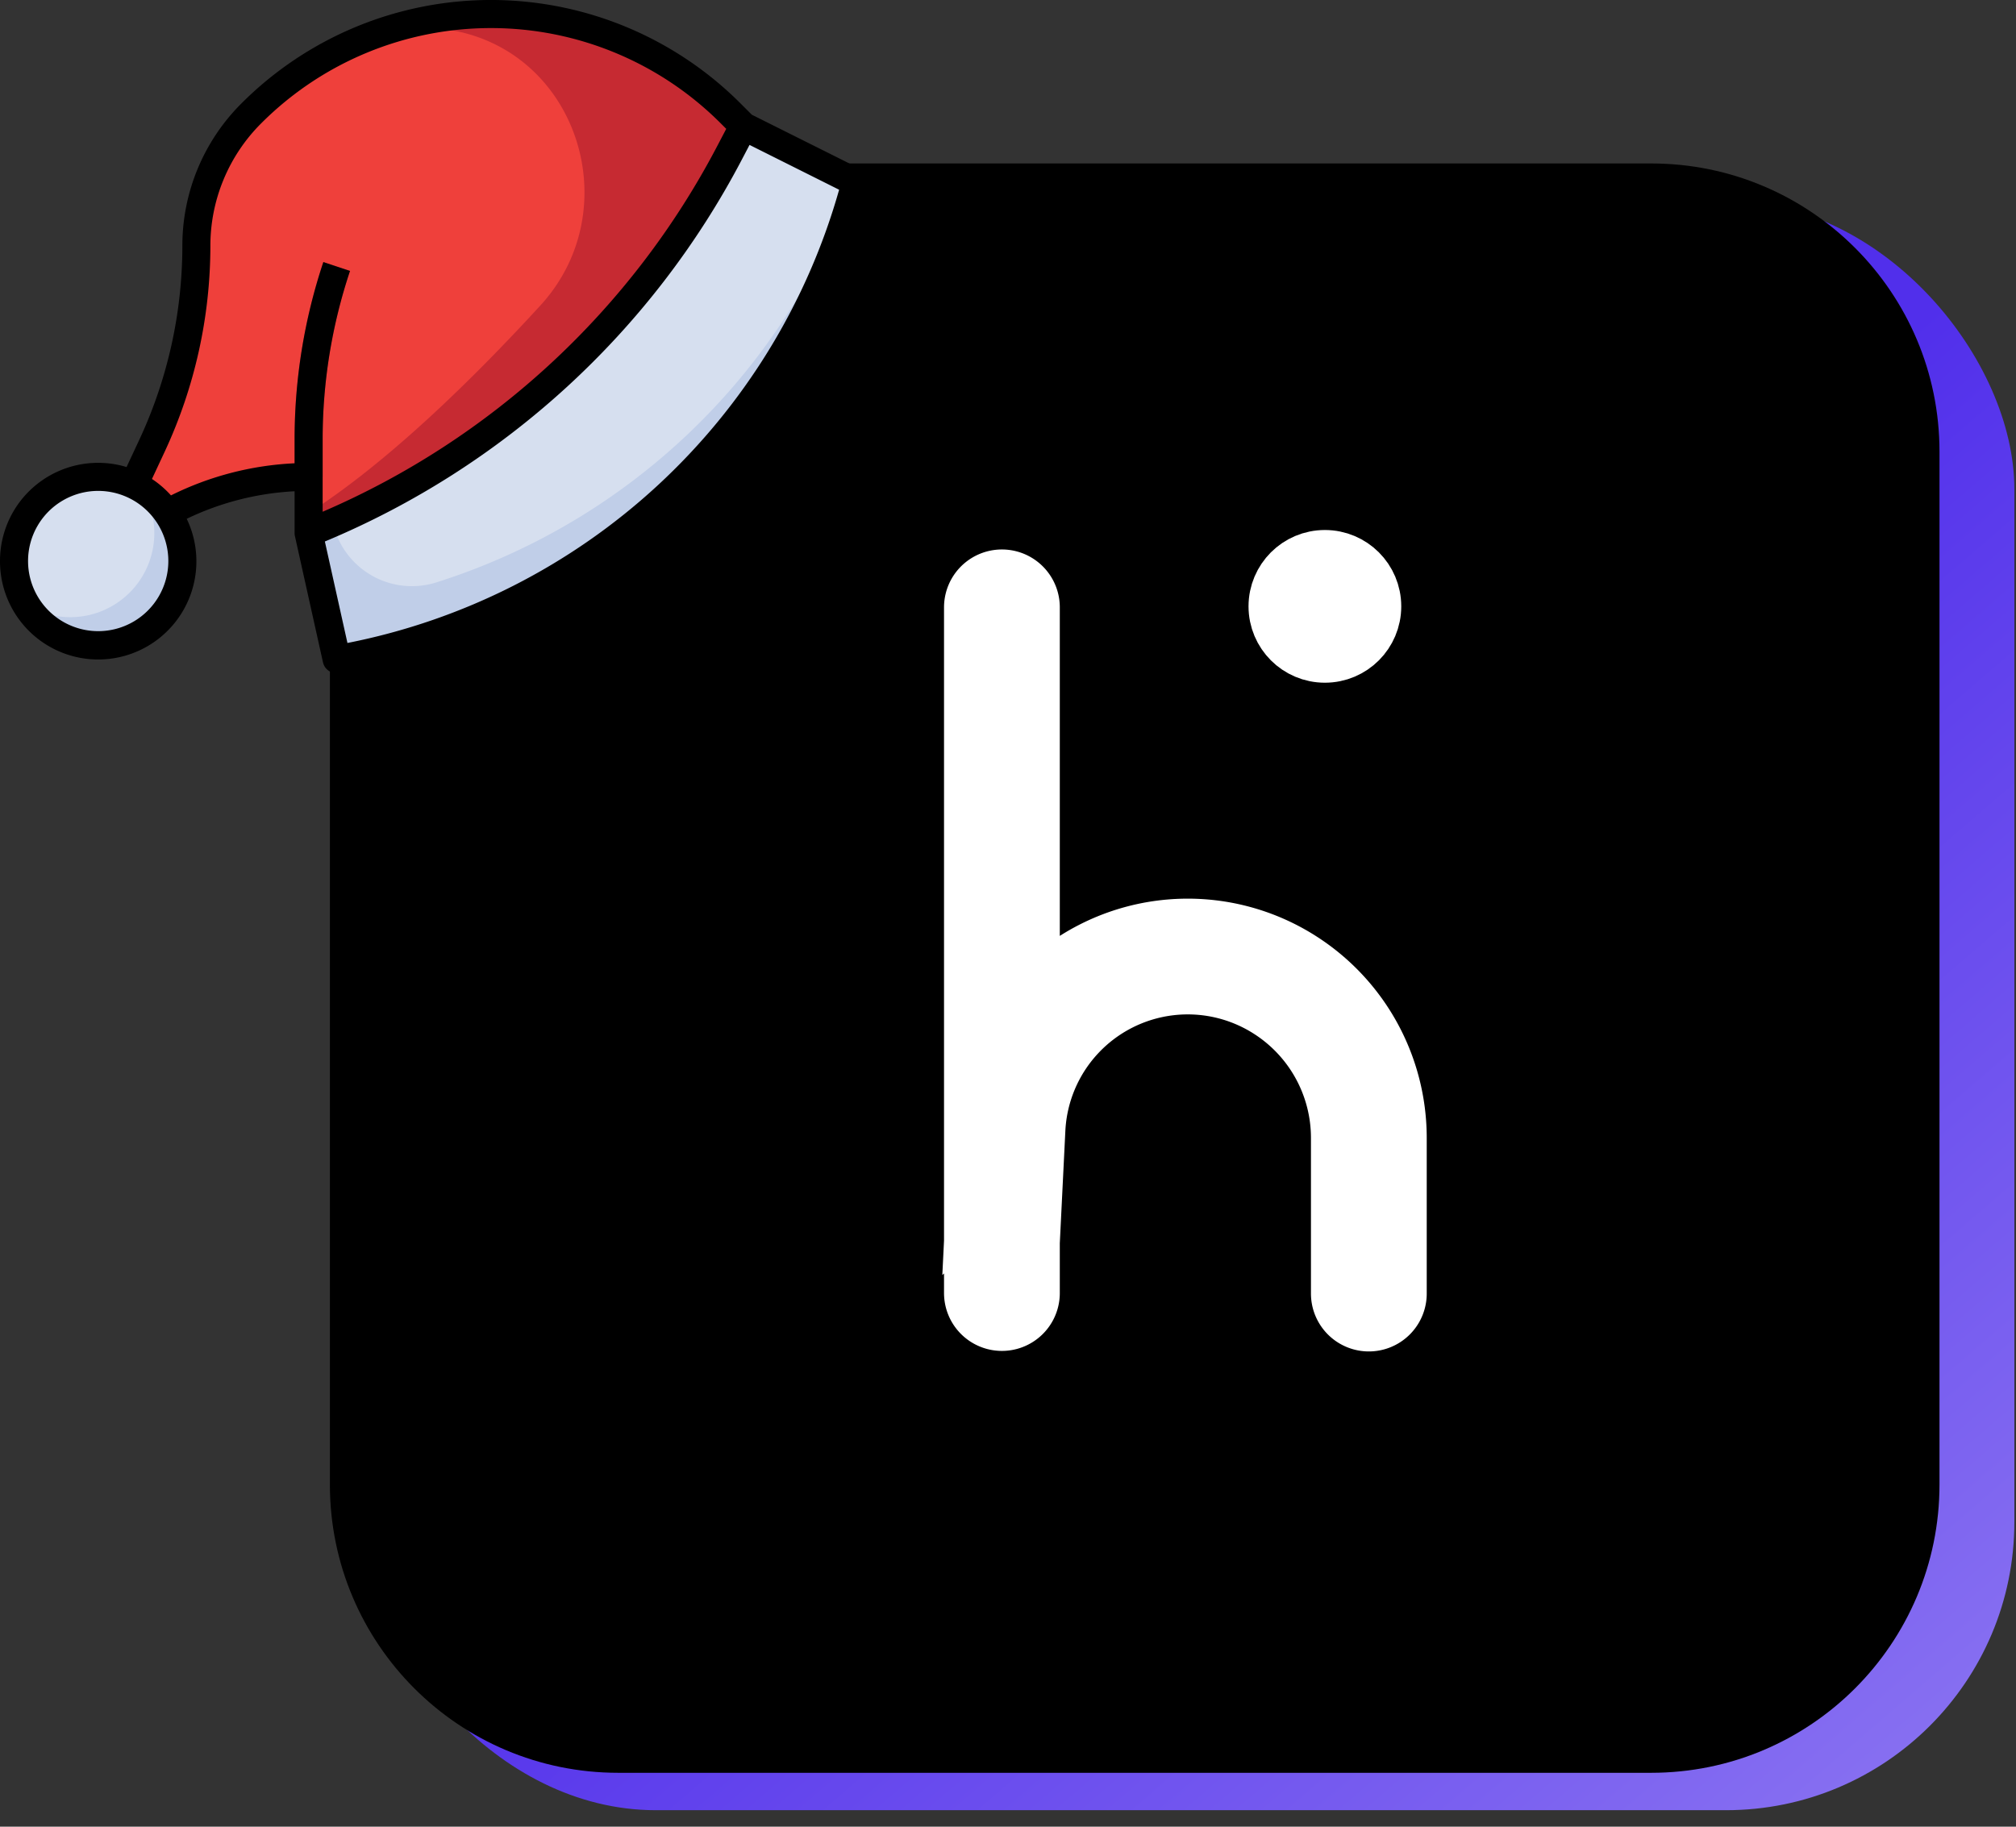 <svg xmlns="http://www.w3.org/2000/svg" width="96" height="87" fill="none"><rect width="100%" height="100%" fill="#333333" stroke="none"/><rect width="78.43" height="76.648" x="17.492" y="9.566" fill="url(#a)" rx="13.728"/><path fill="#000" d="M15.709 21.514c0-7.582 6.146-13.729 13.728-13.729h49.191c7.582 0 13.729 6.147 13.729 13.729v49.19c0 7.582-6.147 13.729-13.729 13.729h-49.19c-7.583 0-13.729-6.147-13.729-13.729v-49.19Z"/><circle cx="63.09" cy="28.879" r="2.258" fill="#fff" stroke="#fff" stroke-width="2.757"/><path stroke="#fff" stroke-linecap="round" stroke-width="5.513" d="M47.71 28.926v32.657m0-2.439.268-5.419a8.592 8.592 0 0 1 13.245-6.793 8.642 8.642 0 0 1 3.96 7.255v7.421"/><path fill="#C62A32" d="M14.694 25.388v-2.672c-2.35 0-4.661.59-6.723 1.716l-1.604-1.34.879-1.882a22.407 22.407 0 0 0 2.104-9.48 8.96 8.96 0 0 1 2.625-6.336 16.128 16.128 0 0 1 22.807 0l.62.62v4.677L20.706 25.388h-6.012Z"/><path fill="#EF403B" d="m6.373 23.085.879-1.883a22.407 22.407 0 0 0 2.103-9.479 8.96 8.96 0 0 1 2.624-6.336 16.124 16.124 0 0 1 6.432-3.933 16.03 16.03 0 0 1 1.94-.122c.324.002.647.028.967.078 6.17.927 8.63 8.547 4.409 13.145-3.26 3.556-7.288 7.485-11.028 9.883v-1.73c-2.35 0-4.662.59-6.724 1.716l-1.602-1.339Z"/><path fill="#C0CEE8" d="m14.696 25.388 1.336 6.012a30.979 30.979 0 0 0 24.6-22.29l.116-.422-5.344-2.672-.671 1.282a38.949 38.949 0 0 1-20.037 18.09Z"/><path fill="#C62A32" d="M14.029 22.712h1.336v-1.787a25.312 25.312 0 0 1 1.301-8.022l-1.27-.423a26.65 26.65 0 0 0-1.367 8.445v1.787Z"/><path fill="#C0CEE8" d="M4.678 30.73a4.008 4.008 0 1 1 0-8.015 4.008 4.008 0 0 1 0 8.016Z"/><path fill="#D6DFEF" d="M35.406 6.016 40.61 8.62a30.983 30.983 0 0 1-19.84 19.12 3.855 3.855 0 0 1-4.919-2.842 38.945 38.945 0 0 0 18.883-17.6l.672-1.282Zm-30.729 16.7a3.99 3.99 0 0 1 2.084.588 4.003 4.003 0 0 1-5.503 5.503 4.003 4.003 0 0 1 3.42-6.091Z"/><path fill="#000" d="M0 26.72a4.672 4.672 0 0 1 6.027-4.476l.617-1.322a21.887 21.887 0 0 0 2.04-9.195 9.563 9.563 0 0 1 2.82-6.808 16.795 16.795 0 0 1 23.752 0l.544.544 5.247 2.623a.668.668 0 0 1 .345.775l-.116.423a31.776 31.776 0 0 1-25.13 22.77.667.667 0 0 1-.767-.513l-1.336-6.012a.674.674 0 0 1-.015-.145v-1.987a13.42 13.42 0 0 0-5.137 1.312A4.676 4.676 0 1 1 0 26.72Zm16.545 3.903A30.443 30.443 0 0 0 39.958 9.036l-4.266-2.134-.367.701A39.644 39.644 0 0 1 15.47 25.79l1.075 4.833Zm-2.517-8.558v-1.14c0-2.87.462-5.722 1.37-8.444l1.27.422a25.332 25.332 0 0 0-1.304 8.022v3.448A38.304 38.304 0 0 0 34.14 6.983l.443-.846-.273-.273a15.46 15.46 0 0 0-21.862 0 8.237 8.237 0 0 0-2.43 5.863 23.24 23.24 0 0 1-2.164 9.761l-.618 1.324c.334.221.638.484.906.782a14.74 14.74 0 0 1 5.885-1.529ZM8.016 26.72a3.34 3.34 0 1 0-6.68 0 3.34 3.34 0 0 0 6.68 0Z"/><defs><linearGradient id="a" x1="59.196" x2="168.023" y1="43.044" y2="169.251" gradientUnits="userSpaceOnUse"><stop stop-color="#512FEB"/><stop offset="1" stop-color="#fff"/></linearGradient></defs></svg>
